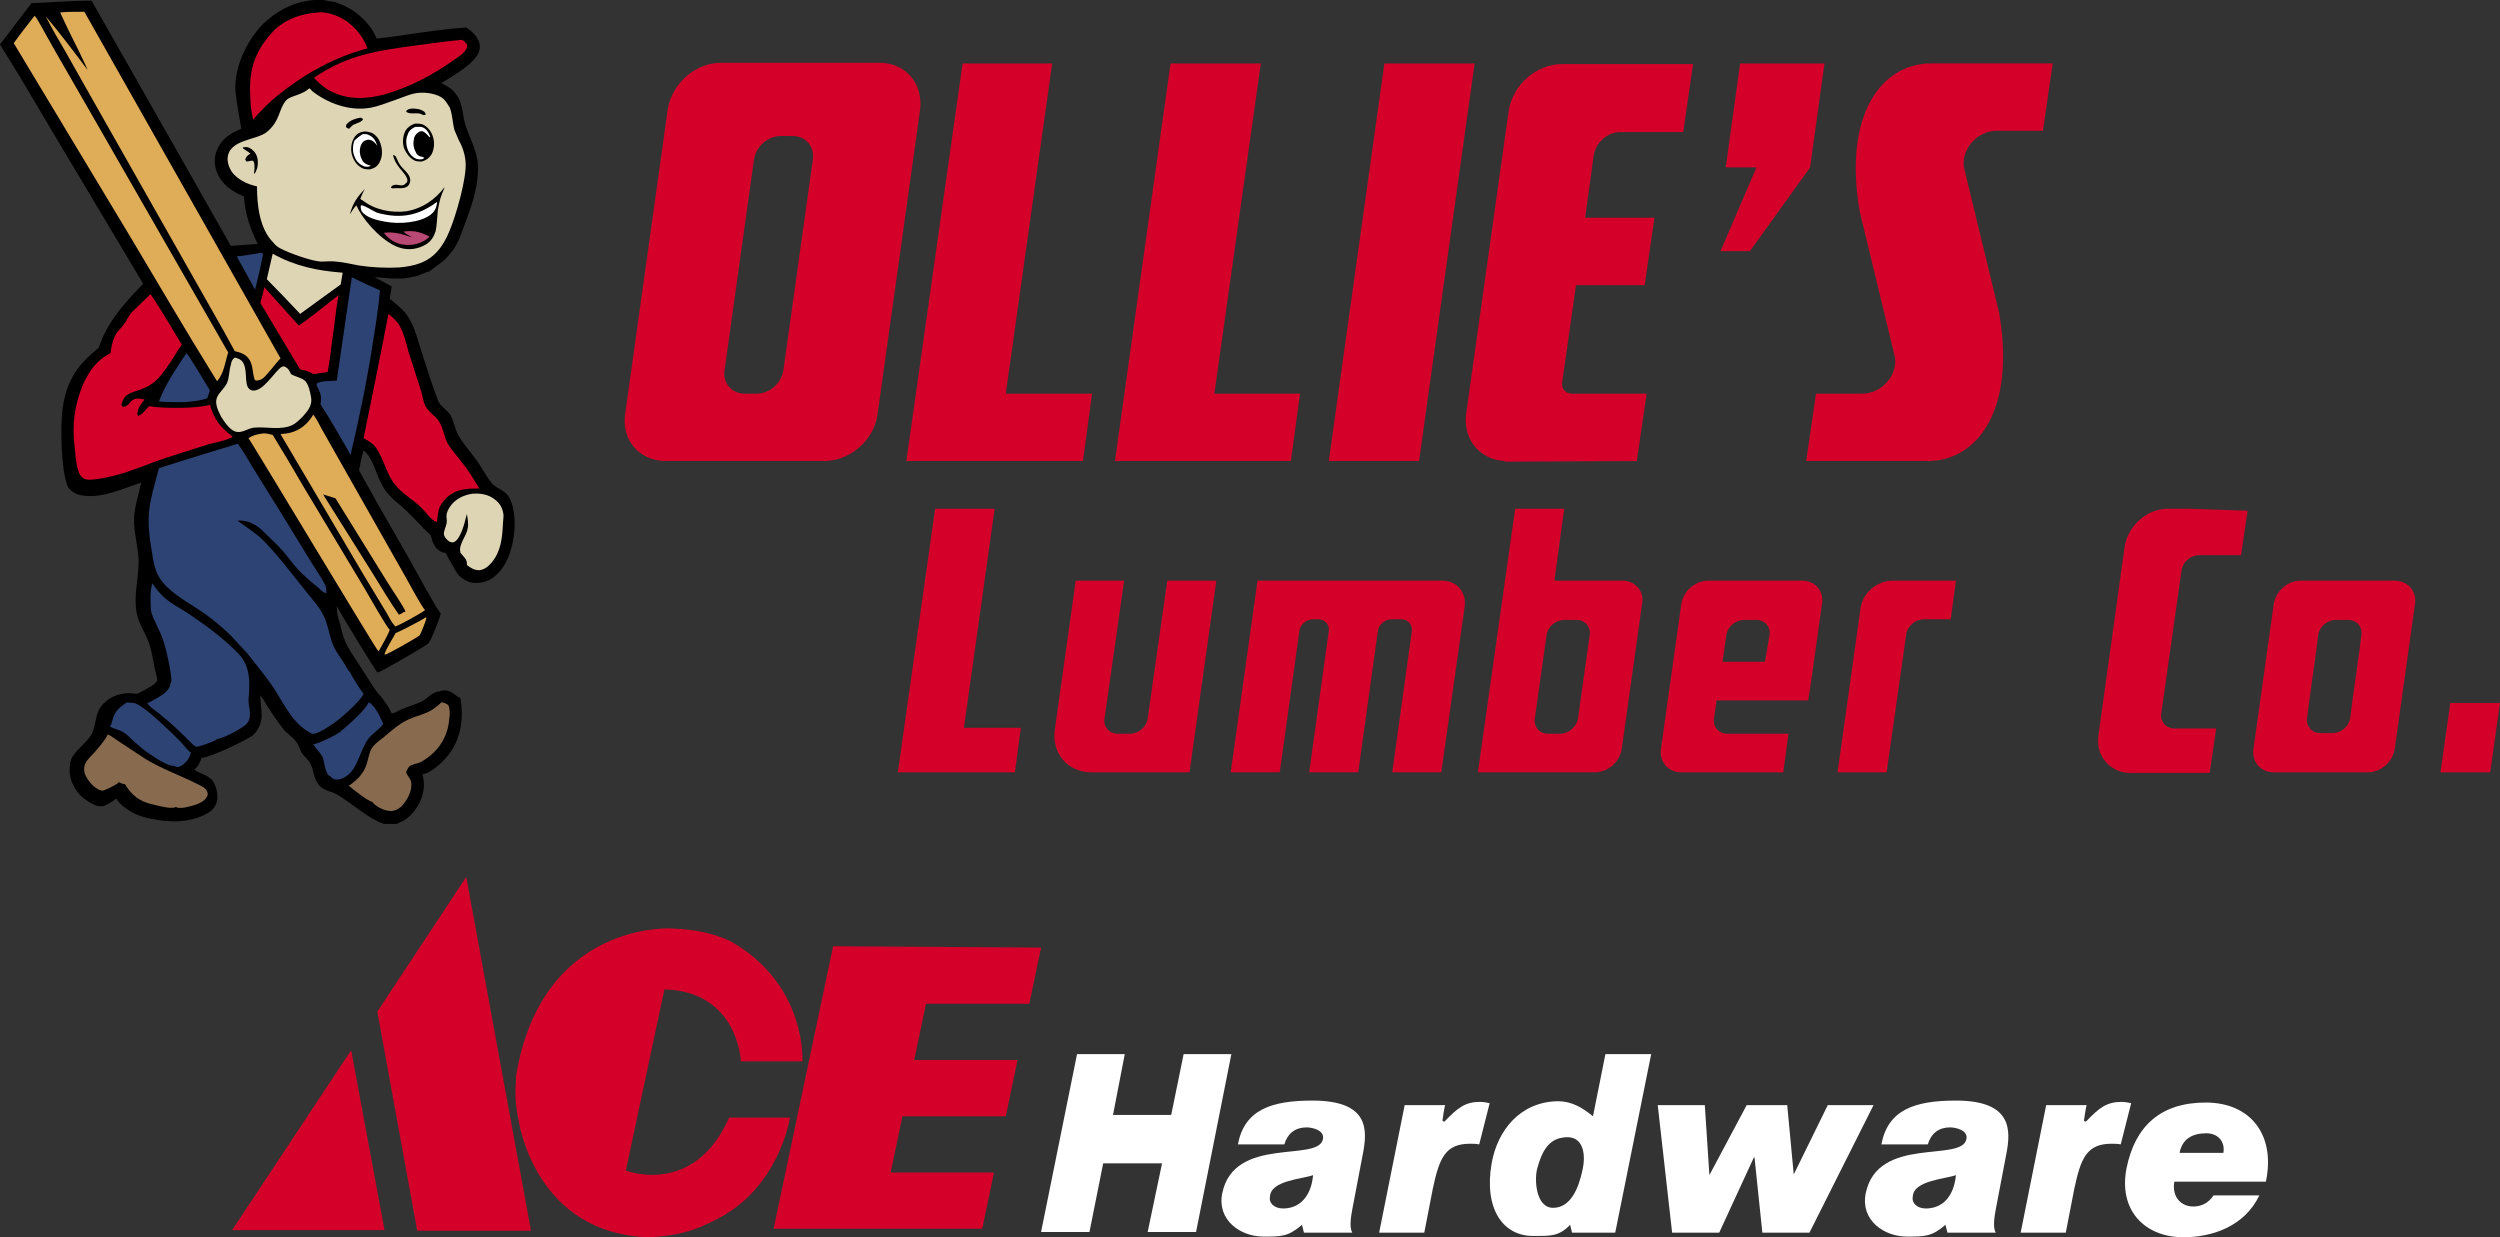 <svg xmlns="http://www.w3.org/2000/svg" id="a" viewBox="0 0 382.3 189.2"><rect x="0" y="0" width="382.3" height="189.2" fill="#333333" stroke="none"/><g><path d="m48.1,0h1.2c.2,0,.4,0,.6.1.2,0,.4.1.6.1s.4.1.6.1.4.1.6.2c.2.1.4.1.5.2s.4.1.5.2c2,.9,4.1,2.9,4.9,5,4.6-.5,9.1-1.4,13.7-1.7.6.4,1.2.9,1.6,1.5s.6,1.3.4,2c-.4,1.9-4.2,4-5.8,5,.7.4,1.4.7,1.9,1.3,1.5,1.6,1.2,3.3,1.8,5.2.8,2.4,2,4.2,1.9,6.9-.1,3-1.1,5.7-2.1,8.4-.4,1-.7,2-1.2,2.9-.1.2-.3.5-.4.7-.2.2-.3.4-.5.6-.2.2-.3.4-.5.6l-.6.6c-.1.1-.3.2-.4.3s-.3.2-.4.3-.3.2-.4.3-.3.2-.4.3-.3.2-.4.3-.3.2-.5.2c-.2.1-.3.1-.5.2-.2.1-.3.1-.5.2-.2.1-.3.1-.5.2-.2,0-.3.1-.5.1s-.3.1-.5.1-.3.1-.5.1-.3,0-.5.1h-1.5c-1,0-2-.2-3-.2.9.5,1.7.9,2.6,1.4-.1.6-.2,1.2-.3,1.9,1.1.9,2.2,1.7,2.9,2.9,1,1.6,1.4,3.5,2,5.3.8,2.5,1.6,5,2.5,7.4.4.9,1.4,1.4,1.9,2.2.6,1.1.7,2.4,1.4,3.4.8,1.3,1.9,2.5,2.8,3.8.7,1,1.3,2.2,2.1,3.2,1,1.1,2.3.9,3,2.9.9,2.5.5,6.3-.6,8.7-.6,1.4-1.8,2.9-3.3,3.4-.9.3-2.1.4-3-.1-1.3-.6-1.6-1.5-2.3-2.7-.3-.5-.6-1-.8-1.5-.2-.1-.5-.1-.7-.2-1-.5-1.3-1.3-1.6-2.4,0-.1-.1-.2-.2-.3-.4-.4-.9-.8-1.3-1.3-.9-.9-1.8-1.9-2.7-2.7-.6-.6-1.4-1.1-2-1.8-.5-.5-.9-1-1.2-1.6-1-1.6-1.4-4.3-2.9-5.4-.3,1-.5,2-.7,3,.8,1.6,1.8,3.1,2.6,4.7l5.1,8.9c.6,1.1,4.3,7.9,4.8,8.3-.1.7-1.5,4.2-1.9,4.6s-7,4.2-7.6,4.4h-.2c-.3-.2-5.8-9.3-6.2-10.1v.1c0,1,.2,1.7.5,2.6.2.9.4,1.8.8,2.7.5,1.1,1.2,2.2,1.9,3.2.8,1.3,1.7,2.6,2.5,3.9.5.8,1.2,1.4,1.7,2.2.4.5.7,1.1,1,1.7.4,0,1-.4,1.4-.6,1.2-.5,2.4-.8,3.5-1.4.5-.3.9-.8,1.5-1.1.4-.2.9-.3,1.3-.4,1-.1,1.4.2,2.2.8.1.1.3.2.5.3h.1c.5,2.9.2,5.8-1.5,8.3-.8,1.2-2.8,3.2-4.3,3.4.3,1.1.3,2.1,0,3.2-.4,1.5-1.6,3.2-2.9,3.9-.1,0-.1.1-.2.1s-.1.1-.2.1-.1,0-.2.1-.1,0-.2.1q-.1,0-.2.1h-2q-.1,0-.2-.1c-2-.6-4.9-3.2-6.8-4.3-.9-.6-2-.6-2.8-1.4-1.1-1.2-.8-2.5-1.6-3.7-.3-.5-.8-.8-1.1-1.3-.4-.6-.5-1.3-1-1.9s-1.1-1-1.6-1.5c-.9-1-2.8-3.8-3.4-5-.2-.1-.3-.3-.4-.5,0,.9.2,1.9.2,2.8.1,1.1-.3,2.2-1,3-.1.1-.3.3-.4.4s-.3.2-.5.3c-1.1.7-6.1,3.1-7.3,3.1-.1.5-.6,1.5-1.1,1.8,1.1.8,2.5.8,3.1,2.2.4.8.6,2,.3,2.9s-1,1.4-1.8,1.8c-2.5,1.2-5.1,1.2-7.7.7-.7-.1-1.4-.3-2.1-.5-1.2-.4-3.1-1.5-3.7-2.7l-.1.1c-.4.3-1.6,1.1-2.1,1.1h-.1c-.7.1-1.9-.6-2.4-1-1.2-.8-2.1-2.2-2.4-3.7-.1-.8-.1-1.7.2-2.5.5-1.3,2.3-2.4,3.1-3.8.7-1.3.5-2.9,1.4-4.2,1-1.4,2.7-2.1,4.4-2.1.3,0,.9.1,1.1.1h0c.2-.1.3-.1.5-.2.5-.3,2.5-1.2,2.6-1.8.1-.5-.2-1.2-.3-1.7-.3-1.5-.5-2.9-1-4.3-.6-1.5-1.5-2.8-1.8-4.4-.5-2.6.3-5.2.3-7.8,0-2.2-.8-4.5-.7-6.7.1-1.8.7-3.6,1.1-5.4-2.8.9-5.8,2.4-8.8,2-1-.1-1.8-.5-2.4-1.3-1.1-2.5-1.2-9.5-.8-12.2.6-4.1,2.3-6.6,5.5-9.1,1.3-4,3.9-6.8,6.8-9.8l-12-20.1C6.6,17.8,3.4,12.2,0,6.8,1.6,4.7,3.2,2.6,4.8.5c1.2-.1,2.4-.1,3.6-.2,1.9-.1,3.8-.2,5.6-.2l14.1,24.8c2.4,4.2,4.8,8.5,7.2,12.7,1.4-.1,2.7-.2,4.1-.3-1.2-2.5-1.9-4.5-2.1-7.3h-.1c-1.7-.7-3.3-1.8-4-3.6-.5-1.2-.5-2.5.1-3.7.7-1.6,2.1-2.4,3.6-3-.3-1.9-.7-3.8-.9-5.7-.2-3.6,1.5-7.3,3.9-10,2.2-2.3,5.1-3.8,8.2-4Z"></path><path d="m47.3,13.5c.1.1.3.2.4.4,2.4,1.9,5.7,3.1,8.8,2.6,1.3-.2,2.7-.8,3.9-1.2s2.4-1,3.6-1.1,2.8.1,3.8.9c.4.4.7.9,1,1.4.4,1.1.4,2.3.7,3.4.2.5.4.9.6,1.4.6,1.1,1,2.2,1.1,3.5.2,2.4-1.5,8.3-2.5,10.6-.4,1-1,2.1-1.7,2.9-1.6,1.9-3.7,2.4-6,2.6-2,.1-4.1,0-6.1-.3-1.1-.2-2.3-.5-3.5-.6-.7-.1-1.5,0-2.2,0-1.4,0-5-1.3-6.3-2-.4-.2-.8-.5-1.1-.9-2.1-2.1-2.5-5.7-2.5-8.6-1.3-.3-2.5-.8-3.5-1.8-.6-.6-1-1.6-1-2.4.1-3.1,4.6-2.8,6.1-4.2,2-1.7,1.7-3.5,2.9-4.8.7-.7,2.3-.7,3.5-1.8h0Z" style="fill:#ded5b5;"></path><path d="m68,28.6c-.1.4-.4.9-.5,1.3-.2.5-.3,1-.4,1.5-.3,1.3-.2,2.7-.5,4-.3.9-.7,1.5-1.5,2-1.2.7-2.6.9-3.9.5-2.4-.7-5.1-3.6-6.3-5.7l-.4-.8c-.4.4-.7.9-1,1.4.4-1.6,1.1-2.7,2.3-3.9-.3.5-.5,1-.7,1.5.1.1.2.2.3.2,1.9,1.5,4.4,2,6.8,1.7,2.3-.4,4.3-1.7,5.8-3.7h0Z"></path><path d="m66.8,30.9c.1.1,0,.2,0,.3-.1.7-.4,1.2-.9,1.6-1.7,1.3-4.9,1.5-7,1.1-1.2-.2-2.9-.6-3.6-1.6-.1-.3-.2-.6-.1-.9.4-.1,1.9.9,2.4,1.1.6.2,1.2.3,1.8.4,2.8.4,5.1-.3,7.4-2h0Z" style="fill:#fefefe;"></path><path d="m61.8,35.4c1.5-.2,2.6.1,3.9.8-.2.2-.5.4-.8.6-1.2.7-2.5.8-3.8.5-1-.3-1.8-.9-2.4-1.7,1.6-.2,2.8.2,4.3.7-.4-.3-1-.5-1.3-.9,0,.2.1,0,.1,0Z" style="fill:#b84874;"></path><path d="m63.5,18.9c.5,0,.9,0,1.3.2.7.4,1.2,1.1,1.4,1.8.3.9.2,1.9-.2,2.7-.4.6-.8.9-1.5,1.1-.4,0-.9,0-1.2-.2-.7-.4-1.2-1.1-1.5-1.8-.3-.9-.2-1.9.2-2.7.3-.5.8-.9,1.5-1.1Z"></path><path d="m63.5,19.4h.9c.8.2,1.1.8,1.4,1.5l-.1.1h0c-.3-.3-.6-.7-1-.9-.3-.1-.6,0-.8.2-.3.2-.6.6-.6,1-.2.8,0,1.5.4,2.2.4.5.7.4,1.2.6,0,0-.1,0-.1.1-.1,0,0,0-.1.1-.3.1-.7.1-1,0-.6-.2-1.1-.8-1.3-1.3-.3-.7-.4-1.6-.1-2.3.2-.7.6-1,1.2-1.3Z" style="fill:#fefefe;"></path><path d="m55.7,20.1c.4,0,.8.1,1.1.2.7.3,1.2,1,1.4,1.7.3.9.3,1.9-.1,2.7-.3.7-.8,1-1.5,1.2-.5,0-1,0-1.4-.3-.7-.4-1.2-1.2-1.4-2s-.1-1.9.4-2.6c.3-.5.8-.8,1.5-.9h0Z"></path><path d="m55.5,20.5c.4,0,.7,0,1,.2.7.3,1,1,1.2,1.6-.3-.4-.6-.8-1.1-.9-.3-.1-.5,0-.8.1-.4.2-.6.6-.7,1-.2.8,0,1.5.4,2.2.3.3.6.5,1.1.6h.1l-.1.1c-.4.2-.9.1-1.2-.1-.6-.3-1-.8-1.2-1.4-.3-.7-.3-1.6,0-2.4.4-.4.8-.7,1.3-1h0Z" style="fill:#fefefe;"></path><path d="m37.3,22.5h.5c.5.1,1,.5,1.3,1,.4.7.4,1.6.2,2.3-.1.2-.2.6-.4.8-.1-.2,0-.4,0-.6,0-.4.1-1.1-.2-1.4-.3-.1-.6.1-1,.1q-.1-.1-.2-.3c.1-.4.4-.7.8-.9-.3-.3-1.1-.7-1.2-.9l.2-.1h0Z"></path><path d="m60.1,23.7c.1,0,.2.1.3.1.3.3.4.9.7,1.3.4.7,1.5,1.4,1.6,2.2.1.3,0,.7-.2,1-.5.7-1.6.4-2.3.5h-.1c-.1,0-.2,0-.3-.1v-.1c.5-.7,1.3-.1,1.9-.3.2-.1.4-.3.5-.4s.1-.3.1-.4c-.2-1.1-1.8-1.9-2.2-3.8h0Z"></path><path d="m55.1,18s.1,0,0,0c.2,0,.3.1.4.2,0,.4-1.1.7-1.5.9-.2.2-.5.4-.6.6-.2-.1-.4-.1-.5-.3q0-.2.1-.4c.5-.6,1.4-.9,2.1-1h0Z"></path><path d="m63.1,16.6c.6,0,1.3.1,1.8.5.1.2.2.2.2.4l-.2.1c-.2,0-.4-.1-.6-.2-.7-.2-1.4.1-2-.2-.1,0-.1-.1-.2-.2.2-.3.6-.4,1-.4h0Z"></path><path d="m36.2,67.9h.2c.8,1.1,1.5,2.3,2.2,3.5l4.6,7.4,4.1,6.7c.8,1.3,1.7,2.6,2.4,3.9.2.4.2.8.2,1.3-.4,0-.9-.5-1.2-.8-1.1-.9-2.3-1.9-3.3-3-.8-.9-1.4-1.8-2.2-2.7-.9-1-1.9-1.9-2.9-2.9-1.1-1.1-2.4-1.8-4-1.7,1.2.9,2.5,1.7,3.6,2.7,2.4,2.3,4.6,5.3,6.7,7.9,1,1.3,2.2,2.5,2.9,4,.6,1.2.8,2.6,1.2,3.8.4,1.3,1.2,2.3,1.9,3.4.3.5.6,1.1,1,1.5.2.6,1.6,2.7,2,3.2-.5,1.1-2.9,3.2-3.9,4-.6.5-3.1,2.2-3.8,2.1h-.1c-.2,0-.6-.3-.8-.4-2.7-1.7-3.9-4.9-5.7-7.4-1.1-1.5-2.3-3-3.5-4.5-.8-.9-1.6-1.7-2.4-2.6-.8-.8-1.7-1.6-2.6-2.3-.8-.7-1.7-1.3-2.6-1.9-2-1.3-4.7-2.8-5.9-4.9-.7-1.2-.9-2.6-1.1-4-1-5.7-.3-7.3,1.1-12.6,4-1.3,8-2.5,11.9-3.7h0Z" style="fill:#2d4373;"></path><path d="m12.2,1.8h.7l30,53c-.8.8-2.2,2.8-2.9,3.2-.2.1-.6.2-.8.2s-.3-.2-.3-.3c-.3-.9-.2-1.9-.7-2.8-.5-.9-1.4-1.2-2.3-1.4l-1.7-3.1L15.5,17.6l-5.6-9.9c-1-1.7-2-3.4-2.9-5.2,2.2,2.6,4.3,5.4,6.4,8.2-.4-1-.9-1.9-1.3-2.8-1-2-2-4-2.9-6,1-.1,2-.1,3-.1h0Z" style="fill:#dfac57;"></path><path d="m23,45c.4.3,4.2,6.7,4.8,7.7-1.2,1.7-2.6,4.4-4.2,5.7-.5.4-1.1.8-1.7,1-.8.4-2.3.6-2.8,1.3-.2.3-.6.9-.5,1.3,0,.1.1.1.2.2.9,0,1-.8,1.6-1.1.5-.3,1.3-.1,1.7,0-.5.6-1.1,1.4-1.1,2.2q0,.2.1.3c.6-.1,1.3-1.1,1.7-1.5,2,.4,7.4.4,9.3-.2.7,2.4,1.6,3.4,3.5,4.9-1.1.6-2.4.8-3.6,1.1-2.2.7-4.4,1.4-6.6,2.1-2.1.7-4.2,1.6-6.4,2.3-1.2.4-4.8,1.3-5.9,1-.5-.2-.8-.5-1-1-.4-.9-.5-2.1-.6-3.1-.4-3.3-.4-5.8.7-9.1.9-2.6,2.2-4.8,4.7-6.1.1-.9.3-1.8.7-2.7.3-.6.8-1,1.2-1.5.5-.6.8-1.4,1.3-2,.8-.8,1.9-1.8,2.9-2.8h0Z" style="fill:#d40029;"></path><path d="m5.3,2.4c.4.5.7,1.1,1,1.6l1.9,3.4,6.1,10.6,20.6,35.9c-.5,1.5-.6,3.1-1.7,4.4l-.5-.8c-4.4-7.1-8.6-14.3-12.9-21.5L2.1,6.6c1-1.4,2.1-2.8,3.2-4.2h0Z" style="fill:#dfac57;"></path><path d="m59.4,48c.6.5,1.3,1.1,1.7,1.8.7,1.2,1,2.7,1.4,4.1l1.9,5.9c.2.7.3,1.5.6,2.2.5,1,1.5,1.5,2.1,2.4.7,1,.8,2.4,1.4,3.5.6,1,1.5,1.9,2.2,2.9,1,1.2,1.8,2.6,2.6,3.9-1,0-2.1,0-3.1.3-1.3.4-2.2,1.2-2.9,2.4-.4.9-.3,1.5-.5,2.4h-.1c-.8-.3-1.6-1.5-2.2-2.1-1.3-1.3-3-2.2-4.1-3.6-1.4-1.7-1.9-4.7-3.3-6.1-.4-.4-1-.7-1.5-1,1.3-6.4,2.6-12.7,3.8-19h0Z" style="fill:#d40029;"></path><path d="m23.3,89.2c2,3,3.5,3.2,6.2,5.1,2.5,1.7,5,3.6,7,5.7,1.5,1.6,1.7,3.5,1.6,5.6,0,.5-.1,1-.1,1.6,0,.7.3,1.4.2,2.2,0,.6-.2,1-.6,1.4-.6.6-3.6,2.2-4.4,2.2l-.1.1c-.4.3-2.6,1.1-3.1,1.1-.4-.1-1.9-1.8-2.3-2.1-.9-.9-1.8-1.7-2.8-2.5-.6-.6-2-1.4-2.4-2.1.2,0,.5-.2.7-.3.9-.5,2.2-1.1,2.7-2.1.1-.1.1-.2.1-.3s.1-.2.1-.3,0-.2.1-.3v-.3c0-1.1-.9-5.3-1.4-6.4-.5-1.4-1.3-2.6-1.7-4-.1-1.5-.2-3,.2-4.3h0Z" style="fill:#2d4373;"></path><path d="m47.9,63.4c.5.6.9,1.5,1.3,2.2l2.6,4.6,10.2,18c.5.9,2.5,4.6,3,5.1-.3.3-4.2,2.5-4.6,2.5l-.1-.2c-.6-.6-1-1.7-1.5-2.4l-3.2-5.3-12.7-21.5c.5-.1,1-.1,1.4-.2,1.6-.4,2.8-1.4,3.6-2.8h0Z" style="fill:#dfac57;"></path><path d="m49.4,75.6c.6.2,1.3.4,1.9.6,2.6,4.2,5.2,8.4,7.8,12.6.6,1,2.6,3.9,2.9,4.7l-.1.1h-.2c-.2.2-.4.3-.7.4-1.4-2-2.7-4.2-4-6.3l-7.6-12.1h0Z"></path><path d="m48.7,1.9c1.1-.1,2.3.3,3.2.7,2,1,3.5,2.7,4.3,4.8-5.3,1.4-9.8,4-14,7.4-1.3,1.1-2.4,2.2-3.5,3.5-.2-1-.4-2-.4-3.1-.3-4,.4-6.9,3.1-10,1.8-2.1,4.4-3.1,7.3-3.3h0Z" style="fill:#d40029;"></path><path d="m40.1,66.3c.5-.1,1.1.1,1.6.2,1.6,2.6,3.2,5.3,4.7,7.9l9.3,15.5c.6,1,3.4,6,3.9,6.4-.2.7-1.3,2.6-1.7,3.3l-.1-.1c-.3-.2-18-29.7-19.8-32.5.6-.4,1.3-.6,2.1-.7Z" style="fill:#dfac57;"></path><path d="m53.8,42.4c1.4.7,2.9,1.4,4.3,2-.2,2.5-.6,5-1,7.5-.9,5.9-2.1,11.8-3.5,17.7l-.3-.6c-1.4-2.4-2.8-4.9-4.3-7.2.2-.9.1-1.5-.3-2.3-.1-.2-.2-.4-.3-.6q0-.2.1-.3c.7-.4,2.1-.3,3-.4l2.3-15.8h0Z" style="fill:#2d4373;"></path><path d="m67.5,107.4c.2,0,.5.1.7.2.3.1.5.4.5.7.1.5.1,1.1,0,1.6-.2,2.9-1.8,5.2-4.3,6.6-.5.3-1.3.3-1.8.7-.2.2-.4.6-.5.9.3.8.9,1.1.8,2,0,1.2-.8,2.5-1.6,3.3-.5.4-1.1.7-1.8.6-.9-.1-2.1-.7-2.6-1.4-.5,0-3.1-2-3.6-2.5.3,0,.6-.4.8-.5,2.7-2.2,1.8-4.1,3-5.5.4-.5,1-.9,1.5-1.3,1.3-1.1,2.4-2.1,3.9-2.8,1.1-.5,2.5-.8,3.5-1.4.6-.4,1.1-.8,1.5-1.2h0Z" style="fill:#886b4e;"></path><path d="m70.5,6.1h.2c.2.1.6.5.7.7s0,.5-.1.7c-.3.6-1.2,1.2-1.8,1.6-3.2,2.3-6.8,4.2-10.6,5.3-2.8.8-5.8.9-8.4-.5-1-.5-1.7-1.2-2.5-2,5.2-3.6,10-4.2,16-5,2.2-.3,4.4-.6,6.5-.8h0Z" style="fill:#d40029;"></path><path d="m35.9,54.7c.1,0,.3,0,.4.1,1.8.5,1,3.3,1.6,4.4.1.2.3.4.6.5,1.7.4,3.6-3.1,4.6-3.6.2-.1.3-.1.5,0,.5.2.7.7.9,1.1.6.4,1.5.5,2.1,1s.9,2,1,2.8c.1,1.1-.6,1.9-1.3,2.7-.4.4-.9.9-1.4,1.2-1.8,1-4.2.3-6.1.5-.9.1-1.8.9-2.8.6-.9-.3-1.7-1.5-2.2-2.3-.3-.6-.6-1.2-.7-1.8-.3-1.5,1-2.1,1.6-3.3.4-.9.3-1.9.6-2.8.1-.7.3-.9.6-1.1h0Z" style="fill:#ded5b5;"></path><path d="m16.5,112.3c.6.3,1.1.7,1.7,1.1,1.4.9,2.7,1.8,4.1,2.7,2.5,1.5,5.3,2.5,7.9,3.8.6.3,1.3.6,1.5,1.2.1.3.1.5-.1.8-.3.6-1.2,1-1.8,1.2-.7.2-2.3.7-2.9.3-.7.4-2.7-.2-3.6-.4-1.9-.4-3.2-1.4-4.2-3.1-.3,0-.6-.1-.9-.3l-.1.1c-.3.3-2.1,1.2-2.4,1.2s-.5-.1-.7-.2c-.9-.5-1.6-1.4-2-2.3-.5-1.6.5-2.3,1.5-3.4.6-.7,1.5-1.7,2-2.7-.1.1,0,0,0,0h0Z" style="fill:#886b4e;"></path><path d="m72.2,75.5c1.3-.1,2.5.1,3.5.9.8.6,1.2,1.4,1.3,2.4,0,.5-.1,1-.1,1.4-.1,2.1-.3,4.1-1.7,5.8-.5.6-1.1,1.1-1.9,1.2-.8,0-1.4-.4-1.9-.8v-.2c0-.8-.6-1.1-1-1.7v-.1c-.3-1.1.9-2.4,1.1-3.5.2-.8,0-1.6-.1-2.3-.3,1.1-.5,2.1-1,3.1-.2.4-.5,1-1,1.2-.2.1-.5,0-.7-.1-.3-.2-.7-.6-.8-1-.1-.6.3-1.2.4-1.8.1-.5-.1-.9,0-1.4.1-.4.3-.8.5-1.1.8-1.2,2.1-1.8,3.4-2h0Z" style="fill:#ded5b5;"></path><path d="m40.4,43.9l5.3,5.9c2.1-1.5,4.1-3.1,6.1-4.7-.5,2.3-.6,4.6-1,6.9-.2,1.6-.4,3.3-.7,4.9l-2.2.3c-.7-.4-1.2-.6-2-.7-2-3.4-4.1-6.8-6.1-10.2.3-.9.5-1.7.6-2.4h0Z" style="fill:#d40029;"></path><path d="m19.4,107.4c.4.1.9,0,1.4.2,1.5.6,5.4,4.4,6.7,5.7.5.5,1.2,1.5,1.7,1.8-.1.4-.3.8-.5,1.1-.4.5-.9,1-1.5,1.1-.3,0-.4-.1-.6-.2-1.1.2-4.7-2.4-5.5-3.2-.8-.6-1.4-1.4-2.2-1.9-.6-.4-1.4-.5-2.1-.9h0c.2-.2.3-.7.4-1,.4-1.5,1.1-1.9,2.2-2.7h0Z" style="fill:#2d4373;"></path><path d="m56.4,107.4s.1,0,0,0c1,.5,1.8,2.4,2.2,3.3-.3.6-1.7,1.5-2.3,2.3-1.3,1.8-1.6,4.7-3.5,5.8-.3.2-1,.5-1.3.4h-.2c-.3,0-.6-.3-.8-.5-.8-.2-.9-2.4-1.2-3-.4-.7-1-1.2-1.4-1.9h.2c.3-.1.8-.3,1.1-.4.9-.4,1.8-.8,2.7-1.4,1.2-1,3.7-3.1,4.5-4.6h0Z" style="fill:#2d4373;"></path><path d="m41.7,38.8c3.4,1.9,6.8,2.6,10.7,2.9-.1.6-.2,1.2-.3,1.8-1,.7-1.9,1.4-2.9,2.1l-3.3,2.4c-1.7-1.8-3.4-3.6-5.1-5.3l.9-3.9h0Z" style="fill:#ded5b5;"></path><path d="m28.5,54c.4.3,3.1,4.9,3.6,5.7l-.4,1.2c-1.1.4-2.4.5-3.5.6-1.3,0-2.6,0-3.9-.1,1-2.7,2.7-5.1,4.2-7.4Z" style="fill:#2d4373;"></path><path d="m65.1,94.4l.1.1c0,.3-.8,2.3-1,2.6,0,0,0,.1-.1.1-.3.3-4.9,2.9-5.2,2.9h-.1c.1-.7,1.3-2.5,1.7-3.3h0c.2,0,4.3-2.1,4.6-2.4h0Z" style="fill:#dfac57;"></path><path d="m39.7,38.7h.5c.1.3-1,4.9-1.2,5.6l-.7-1.3-2.1-3.8c1.2-.1,2.3-.3,3.5-.5h0Z" style="fill:#2d4373;"></path></g><g><g><polygon points="159.2 188.4 164.7 161.2 172 161.2 170.2 170.5 179.1 170.5 181 161.2 188.3 161.2 182.9 188.4 175.5 188.4 177.7 177.9 168.7 177.9 166.6 188.4 159.2 188.4" style="fill:#fff; fill-rule:evenodd;"></polygon><polygon points="274.3 179.6 279.5 169 286.5 169 276.7 188.5 269.5 188.5 268.3 177 268.2 177 262.9 188.5 255.7 188.5 253.5 169 260.7 169 261.4 179.7 261.4 179.7 267.1 169 273.3 169 274.3 179.6" style="fill:#fff; fill-rule:evenodd;"></polygon><path d="m221,171.4c1.9-2,3.1-2.9,5.3-2.9.5,0,1.1.1,1.5.2l-1.6,6.3c-.5-.1-.9-.1-1.4-.1-3.8,0-4.7,2.2-5.7,6.9l-1.3,6.7h-6.9l3.9-19.5h6.2c-.1.1-.4,2.2-.4,2.2-.1.3.3.4.4.2h0Z" style="fill:#fff; fill-rule:evenodd;"></path><path d="m319.1,171.4c1.9-2,3.1-2.9,5.3-2.9.5,0,1.1.1,1.5.2l-1.6,6.3c-.5-.1-.9-.1-1.4-.1-3.8,0-4.7,2.2-5.7,6.9l-1.3,6.7h-6.9l3.9-19.5h6.2c-.1.1-.4,2.2-.4,2.2-.1.3.3.4.4.2h0Z" style="fill:#fff; fill-rule:evenodd;"></path><path d="m346.5,180.7c1.5-7.1-2.3-12.1-9.2-12.1s-10.8,3.6-12.1,10c-1.3,6.5,2.8,10.6,8.7,10.6,4.3,0,9.3-1.6,11.6-6.4h-7c-.8,1.2-1.9,1.7-3.1,1.7-1.9,0-3.3-1.5-2.9-3.8h14Zm-9.1-7.4c1.7,0,2.9,1.2,2.6,3h-6.7c.4-2.1,1.9-3,4.1-3h0Z" style="fill:#fff; fill-rule:evenodd;"></path><path d="m245.5,161.2l-1.9,9.5c-1.5-1.2-3.1-2.3-5.4-2.3-5.7.1-9.2,4.4-10.1,9.5-1.2,6.9,1.7,11.2,6.5,11.1,2.4,0,3.8.1,5.5-1.7l.3,1.2h6.6l5.5-27.3h-7Zm-3.5,17.7c-.6,2.8-1.8,5.8-4.5,5.8s-2.9-4.5-2.4-6.1c.9-3.3,2.2-4.7,4.7-4.7,2.4.1,2.7,2.8,2.2,5h0Z" style="fill:#fff; fill-rule:evenodd;"></path><path d="m299.1,168.3c-6.3,0-10.4,1.4-11.4,6.7h7.1c.5-1.7,1.7-2.6,3.4-2.6.8,0,2.8.4,2.5,1.8-.7,3.6-13.6-.6-15.4,8.3-.8,4.1,2.8,6.6,6.3,6.6,2.8,0,3.8,0,5.9-1.8l.3,1.2h7.4c-.5-.8-.2-2.5,0-3.6l1.6-8.4c.7-3.6,1-8.2-7.7-8.2h0Zm-4.6,16.5c-1.4,0-2.2-.9-2-1.8.1-2.5,5-2.7,6.6-3.3-.3,3.2-2,5.1-4.6,5.1h0Z" style="fill:#fff; fill-rule:evenodd;"></path><path d="m200.7,168.3c-6.3,0-10.4,1.4-11.4,6.7h7.1c.5-1.7,1.7-2.6,3.4-2.6.8,0,2.8.4,2.5,1.8-.7,3.6-13.6-.6-15.4,8.3-.8,4.1,2.8,6.6,6.3,6.6,2.8,0,3.8,0,5.9-1.8l.3,1.2h7.4c-.5-.8-.2-2.5,0-3.6l1.6-8.4c.7-3.6,1.1-8.2-7.7-8.2h0Zm-4.5,16.5c-1.4,0-2.2-.9-2-1.8.1-2.5,5-2.7,6.6-3.3-.3,3.2-2,5.1-4.6,5.1h0Z" style="fill:#fff; fill-rule:evenodd;"></path></g><path d="m81.2,188.2h-17.4l-6.1-33.5,13.6-20.6,9.9,54.1h0Zm-2.3-23.6v.8c-.1,1.2-.2,3.1.4,5.9,0,0,2.4,17.5,20.1,17.9,5.1-.3,7.3-1.3,9.9-2.6,9.9-4.8,11.5-15.7,11.5-15.7h-9.3c-5.4,12.2-15.8,8.1-15.8,8.1l5.9-27.7c11.3.3,11.7,11,11.7,11h9.4s.7-11.2-10.2-17.9c-2.2-1.4-5.9-2.3-9.5-2.4-.1-.1-20.2-1.3-24.1,22.6h0Zm80.3-19.7l-1.8,8.6h-15.8l-1.8,8.6h15.8l-1.8,8.6h-15.8l-1.8,8.6h15.8l-1.8,8.6h-31.9l9.1-43.2,31.8.2h0Zm-105.5,15.7l5.1,27.5h-23.3l18.2-27.5Z" style="fill:#d40029; fill-rule:evenodd;"></path></g><g><path d="m134.5,9.6h-24.2c-4,0-7.6,3.2-8.2,7.2l-6.5,46.5c-.6,4,2.2,7.2,6.2,7.2h24.2c4,0,7.7-3.2,8.2-7.2l6.5-46.5c.5-4-2.2-7.2-6.2-7.2Zm-14.7,47c-.3,2-2.1,3.6-4.1,3.6h-1.8c-2,0-3.4-1.6-3.1-3.6l4.5-32.2c.3-2,2.1-3.6,4.1-3.6h1.8c2,0,3.4,1.6,3.1,3.6l-4.5,32.2Z" style="fill:#d40029;"></path><polygon points="160.9 9.7 147.2 9.7 138.6 70.5 141 70.5 141 70.5 165.6 70.5 167 60.2 153.8 60.2 160.9 9.7" style="fill:#d40029;"></polygon><polygon points="225.5 9.7 211.7 9.7 203.2 70.5 217 70.5 225.5 9.7" style="fill:#d40029;"></polygon><polygon points="152.1 77.8 143 77.8 137.3 118.1 138.9 118.1 138.9 118.1 155.2 118.1 156.1 111.3 147.4 111.3 152.1 77.8" style="fill:#d40029;"></polygon><path d="m175.5,109.9c-.2,1.3-1.4,2.3-2.7,2.3h-1.9c-1.3,0-2.2-1.1-2-2.3l3-21.1h-7.4l-3.2,22.8c-.5,3.6,2,6.5,5.6,6.5h15l4.1-29.3h-7.5l-3,21.1h0Z" style="fill:#d40029;"></path><path d="m220.6,88.8h-28.3l-4.1,29.3h7.5l3-21.6c.1-1,1.1-1.8,2.1-1.8h.8c1,0,1.7.8,1.6,1.8l-3,21.6h7.5l3-21.6c.1-1,1.1-1.8,2.1-1.8h1.5c1,0,1.7.8,1.6,1.8l-3,21.6h7.5l3.6-25.5c.2-2.1-1.3-3.8-3.4-3.8h0Z" style="fill:#d40029;"></path><path d="m289.4,88.8c-2.4,0-4.6,1.9-4.9,4.3l-3.5,25h7.5l3-21.1c.2-1.3,1.4-2.3,2.7-2.3h4.1l.8-5.9h-9.7Z" style="fill:#d40029;"></path><polygon points="172.8 70.5 197.4 70.5 198.8 60.2 185.7 60.2 192.8 9.7 179 9.7 170.5 70.5 172.8 70.5" style="fill:#d40029;"></polygon><path d="m250.3,70.5l1.5-10.3h-11.4c-1,0-1.7-.8-1.5-1.8l2.1-14.8h10.5l1.5-10.3h-10.6l1.3-9.5c.3-2,2.1-3.6,4.1-3.6h9.6l1.5-10.4h-20c-4,0-7.6,3.2-8.2,7.2l-6.5,46.3c-.5,3.9,2.1,7,5.9,7.2v.1l20.2-.1h0Z" style="fill:#d40029;"></path><polygon points="267.6 38.4 276.8 25.6 279 9.7 266.1 9.7 263.9 25.6 268.6 25.6 263.1 38.4 267.6 38.4" style="fill:#d40029;"></polygon><path d="m284.4,32.4l5.3,21.9c.7,2.8-1.8,5.9-4.9,5.9h-7.1l-1.5,10.3h18.6c7.5,0,13.5-7.7,10.9-22.7l-5.3-21.9c-.7-2.8,1.8-5.9,4.9-5.9h7.1l1.5-10.3h-18.6c-7.5,0-13.5,7.7-10.9,22.7Z" style="fill:#d40029;"></path><path d="m248.4,88.8h-10.7l1.5-11h-7.5l-5.7,40.3h17.9c2,0,3.8-1.6,4.1-3.6l3.1-22.1c.4-1.9-.9-3.4-2.7-3.6h0Zm-9.8,23.4h-1.9c-1.3,0-2.2-1.1-2-2.3l1.8-12.8c.2-1.3,1.4-2.3,2.7-2.3h1.9c1.3,0,2.2,1.1,2,2.3l-1.8,12.8c-.2,1.2-1.4,2.3-2.7,2.3Z" style="fill:#d40029;"></path><path d="m275.6,88.8h-14.4c-2,0-3.8,1.6-4.1,3.6l-3.1,22.1c-.3,2,1.1,3.6,3.1,3.6h15.6l.8-5.9h-9.4c-1.3,0-2.2-1.1-2-2.3l.4-2.8h14l.3-1.8,1.8-12.8c.4-2.1-1-3.7-3-3.7h0Zm-5.7,12.4h-6.5l.6-4.1c.2-1.3,1.4-2.3,2.7-2.3h1.9c1.3,0,2.2,1.1,2,2.3l-.7,4.1h0Z" style="fill:#d40029;"></path><path d="m334.9,77.8h-3.4c-3.2,0-6.1,2.6-6.6,5.8l-4,28.8c-.5,3.2,1.8,5.8,4.9,5.8h12.1l1-6.8h-6.4c-1.3,0-2.2-1.1-2-2.3l3.1-21.9c.2-1.3,1.4-2.3,2.7-2.3h6.4l1-6.8-8.8-.3h0Z" style="fill:#d40029;"></path><path d="m366.2,88.8h-14.4c-2,0-3.8,1.6-4.1,3.6l-1,7.1-1.1,7.9-1,7.1c-.3,2,1.1,3.6,3.1,3.6h14.4c2,0,3.8-1.6,4.1-3.6l1-7.1,1.1-7.9,1-7.1c.3-2-1.1-3.6-3.1-3.6h0Zm-5.4,10.7l-1.1,7.9-.3,2.4c-.2,1.3-1.4,2.3-2.7,2.3h-1.9c-1.3,0-2.2-1.1-2-2.3l.3-2.4,1.1-7.9.3-2.4c.2-1.3,1.4-2.3,2.7-2.3h1.9c1.3,0,2.2,1.1,2,2.3l-.3,2.4Z" style="fill:#d40029;"></path><polygon points="374.7 107.5 373.2 118.1 380.8 118.1 382.3 107.5 374.7 107.5" style="fill:#d40029;"></polygon></g></svg>